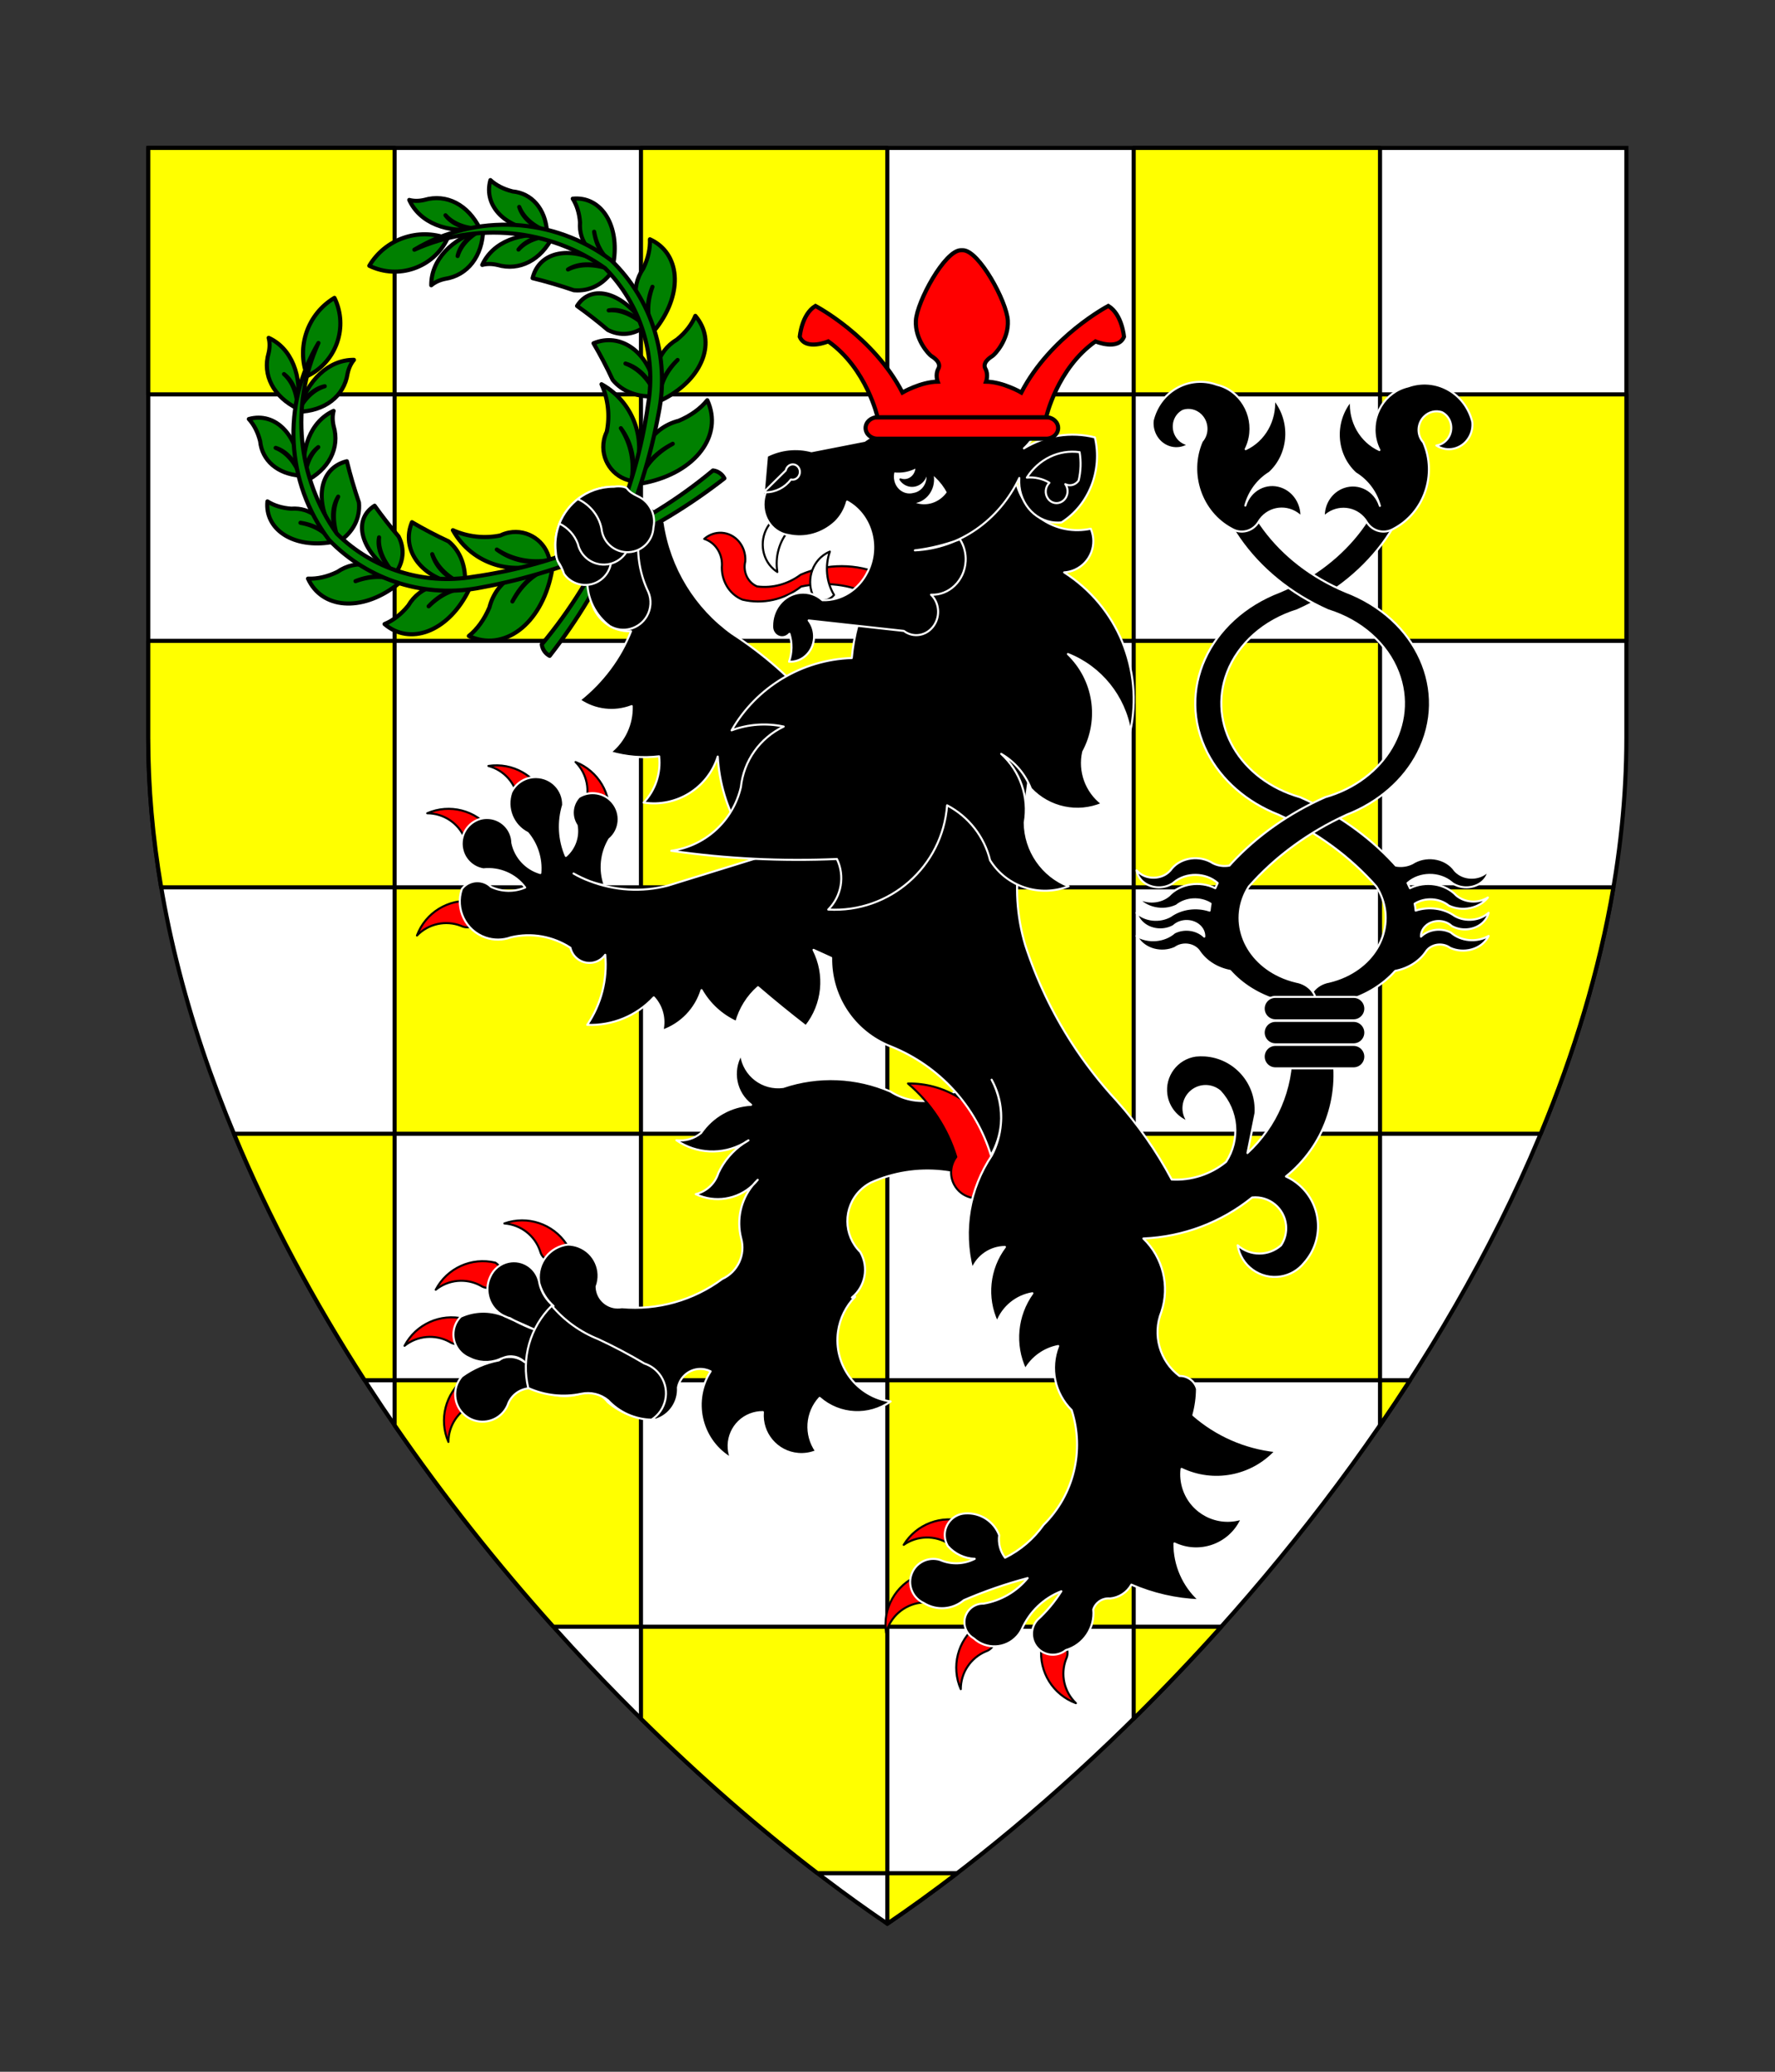 <?xml version="1.0" encoding="utf-8"?>
<!-- Generator: Adobe Illustrator 15.0.0, SVG Export Plug-In . SVG Version: 6.00 Build 0)  -->
<!DOCTYPE svg PUBLIC "-//W3C//DTD SVG 1.1//EN" "http://www.w3.org/Graphics/SVG/1.1/DTD/svg11.dtd">
<svg version="1.1" xmlns="http://www.w3.org/2000/svg" xmlns:xlink="http://www.w3.org/1999/xlink" x="0px" y="0px" width="432px"
	 height="504px" viewBox="0 0 432 504" enable-background="new 0 0 432 504" xml:space="preserve">
<rect x="0" y="0" width="432" height="504" fill="#333333" stroke="none"/>
<g id="Field">
	<path fill="#FFFFFF" stroke="#000000" stroke-miterlimit="10" d="M395.828,35.988v143.516
		c0,115.989-100.547,234.656-179.875,288.484C136.625,414.16,36.078,295.493,36.078,179.503V35.988H395.828z"/>
	<g id="Layer_3">
		<g>
			
				<rect x="36.078" y="35.988" fill="#FFFF00" stroke="#000000" stroke-linejoin="round" stroke-miterlimit="10" width="59.958" height="59.958"/>
			
				<rect x="155.995" y="35.988" fill="#FFFF00" stroke="#000000" stroke-linejoin="round" stroke-miterlimit="10" width="59.958" height="59.958"/>
			
				<rect x="275.911" y="35.988" fill="#FFFF00" stroke="#000000" stroke-linejoin="round" stroke-miterlimit="10" width="59.959" height="59.958"/>
			
				<rect x="96.037" y="95.946" fill="#FFFF00" stroke="#000000" stroke-linejoin="round" stroke-miterlimit="10" width="59.958" height="59.958"/>
			
				<rect x="215.954" y="95.946" fill="#FFFF00" stroke="#000000" stroke-linejoin="round" stroke-miterlimit="10" width="59.958" height="59.958"/>
			
				<rect x="335.869" y="95.946" fill="#FFFF00" stroke="#000000" stroke-linejoin="round" stroke-miterlimit="10" width="59.959" height="59.958"/>
			<path fill="#FFFF00" stroke="#000000" stroke-linejoin="round" stroke-miterlimit="10" d="M39.23,215.859
				c-2.055-12.097-3.152-24.241-3.152-36.355v-23.599h59.958v59.958H39.219L39.23,215.859z"/>
			
				<rect x="155.995" y="155.905" fill="#FFFF00" stroke="#000000" stroke-linejoin="round" stroke-miterlimit="10" width="59.958" height="59.958"/>
			
				<rect x="275.911" y="155.905" fill="#FFFF00" stroke="#000000" stroke-linejoin="round" stroke-miterlimit="10" width="59.959" height="59.958"/>
			
				<rect x="96.037" y="215.863" fill="#FFFF00" stroke="#000000" stroke-linejoin="round" stroke-miterlimit="10" width="59.958" height="59.958"/>
			
				<rect x="215.954" y="215.863" fill="#FFFF00" stroke="#000000" stroke-linejoin="round" stroke-miterlimit="10" width="59.958" height="59.958"/>
			<path fill="#FFFF00" stroke="#000000" stroke-linejoin="round" stroke-miterlimit="10" d="M374.938,275.822h-39.068v-59.958
				h56.787l0.02-0.002c-3.439,20.241-9.561,40.347-17.715,59.96H374.938z"/>
			<path fill="#FFFF00" stroke="#000000" stroke-linejoin="round" stroke-miterlimit="10" d="M88.752,335.785
				c-12.356-19.161-23.214-39.293-31.812-59.975l-0.002,0.012h39.098v59.959H88.75L88.752,335.785z"/>
			
				<rect x="155.995" y="275.822" fill="#FFFF00" stroke="#000000" stroke-linejoin="round" stroke-miterlimit="10" width="59.958" height="59.959"/>
			
				<rect x="275.911" y="275.822" fill="#FFFF00" stroke="#000000" stroke-linejoin="round" stroke-miterlimit="10" width="59.959" height="59.959"/>
			<path fill="#FFFF00" stroke="#000000" stroke-linejoin="round" stroke-miterlimit="10" d="M134.649,395.705
				c-13.624-15.208-26.695-31.646-38.613-48.983v-0.062v-10.879h59.958v59.958h-21.37"/>
			
				<rect x="215.954" y="335.781" fill="#FFFF00" stroke="#000000" stroke-linejoin="round" stroke-miterlimit="10" width="59.958" height="59.958"/>
			<path fill="#FFFF00" stroke="#000000" stroke-linejoin="round" stroke-miterlimit="10" d="M335.869,346.691v-10.91h7.287
				l0.011-0.018c-2.376,3.686-4.808,7.335-7.289,10.945L335.869,346.691z"/>
			<path fill="#FFFF00" stroke="#000000" stroke-linejoin="round" stroke-miterlimit="10" d="M198.925,455.677
				c-14.152-10.846-28.685-23.494-42.963-37.595l0.033,0.015v-22.358h59.958v59.959h-17.015"/>
			<path fill="#FFFF00" stroke="#000000" stroke-linejoin="round" stroke-miterlimit="10" d="M275.911,418.115v-22.376h21.297
				l0.03-0.014c-6.991,7.803-14.128,15.281-21.329,22.391L275.911,418.115z"/>
			<path fill="#FFFF00" stroke="#000000" stroke-linejoin="round" stroke-miterlimit="10" d="M215.954,467.972v-12.274h16.984h0.017
				c-5.743,4.401-11.425,8.506-17.001,12.29L215.954,467.972z"/>
		</g>
	</g>
</g>
<g id="Layer_4">
	<g>
		<g>
			
				<path fill="#FF0000" stroke="#000000" stroke-width="0.5" stroke-linecap="round" stroke-linejoin="round" stroke-miterlimit="3" d="
				M122.753,297.631c5.593-1.989,11.822,0.081,15.11,5.023c0.509,1.759-0.505,3.596-2.264,4.104s-3.597-0.506-4.105-2.264
				c-0.014-0.045-0.025-0.09-0.036-0.133C130.177,300.57,126.747,297.917,122.753,297.631z"/>
			
				<path fill="#FF0000" stroke="#000000" stroke-width="0.5" stroke-linecap="round" stroke-linejoin="round" stroke-miterlimit="3" d="
				M106.047,313.753c2.751-5.26,8.728-7.973,14.499-6.582c1.567,0.945,2.072,2.982,1.128,4.551c-0.945,1.567-2.983,2.073-4.549,1.13
				c-0.041-0.026-0.08-0.051-0.118-0.075C113.49,310.866,109.17,311.25,106.047,313.753z"/>
			
				<path fill="#FF0000" stroke="#000000" stroke-width="0.5" stroke-linecap="round" stroke-linejoin="round" stroke-miterlimit="3" d="
				M98.454,327.393c2.76-5.255,8.742-7.956,14.51-6.555c1.567,0.946,2.068,2.985,1.12,4.551c-0.948,1.567-2.985,2.068-4.552,1.121
				c-0.039-0.024-0.078-0.049-0.117-0.075C105.902,324.518,101.582,324.895,98.454,327.393z"/>
			
				<path fill="#FF0000" stroke="#000000" stroke-width="0.5" stroke-linecap="round" stroke-linejoin="round" stroke-miterlimit="3" d="
				M109.134,350.779c-2.374-5.439-0.743-11.797,3.958-15.423c1.718-0.63,3.623,0.253,4.252,1.971c0.63,1.72-0.252,3.624-1.972,4.254
				c-0.042,0.016-0.087,0.03-0.131,0.046C111.548,343.167,109.141,346.777,109.134,350.779z"/>
		</g>
		<g>
			<path stroke="#FFFFFF" stroke-width="0.5" stroke-linecap="round" stroke-linejoin="round" stroke-miterlimit="3" d="
				M180.997,278.134c0.379-0.254,0.767-0.495,1.165-0.72C181.784,277.673,181.395,277.912,180.997,278.134
				c-2.663,1.8-4.788,4.287-6.15,7.197c-0.805,2.571-2.898,4.533-5.517,5.167c4.629,2.209,10.142,1.349,13.878-2.167
				c0.375-0.464,0.779-0.903,1.208-1.316c-0.372,0.467-0.775,0.906-1.208,1.316c-2.933,3.603-3.984,8.382-2.831,12.881
				c1.133,3.992-0.824,8.214-4.604,9.928c-7.03,5.208-15.729,7.653-24.443,6.869c-2.816,0.522-5.522-1.336-6.044-4.151
				c-0.053-0.287-0.082-0.579-0.086-0.87c1.464-3.919-0.524-8.28-4.441-9.743c-0.808-0.303-1.661-0.465-2.522-0.479
				c-4.389,0.495-7.544,4.453-7.049,8.84c0.008,0.076,0.018,0.148,0.028,0.223c0.032,0.151,0.06,0.303,0.083,0.457
				c0.608,2.096,1.796,3.977,3.425,5.43c-1.724-1.37-2.931-3.284-3.425-5.43c-0.032-0.151-0.06-0.305-0.083-0.457
				c-0.708-3.395-4.033-5.571-7.427-4.864c-1.997,0.417-3.667,1.778-4.479,3.648c-1.614,3.455-0.258,7.569,3.095,9.387
				c0.353,0.14,0.7,0.297,1.039,0.465c0.087,0.031,0.175,0.061,0.263,0.088c-0.092-0.002-0.182-0.032-0.257-0.086
				c-0.36-0.127-0.709-0.283-1.045-0.467c-3.324-1.302-7.037-1.189-10.277,0.309c-2.389,2.421-2.362,6.322,0.059,8.71
				c0.548,0.543,1.194,0.976,1.901,1.279c2.28,1.208,4.973,1.363,7.378,0.426c0.321-0.161,0.657-0.29,1.002-0.39
				c1.797-0.755,3.872-0.341,5.241,1.047c-1.476-1.173-3.427-1.562-5.241-1.047c-0.37,0.157-0.72,0.358-1.039,0.602
				c-3.256,0.61-6.334,1.939-9.013,3.89c-2.413,2.772-2.121,6.979,0.653,9.393c2.773,2.414,6.978,2.121,9.392-0.651
				c0.597-0.686,1.047-1.488,1.323-2.354c1.394-3.011,4.953-4.338,7.979-2.974c2.938,1.514,6.357,1.8,9.507,0.794
				c2.427-0.841,5.121-0.01,6.65,2.055c3.271,2.793,7.442,4.306,11.742,4.257c3.36-1.08,5.556-4.306,5.33-7.827
				c0.591-3.021,3.52-4.991,6.542-4.399c0.495,0.097,0.973,0.26,1.424,0.485c-4.525,6.989-2.529,16.323,4.46,20.85
				c0.158,0.103,0.318,0.203,0.482,0.299c-1.652-4.24,0.445-9.015,4.685-10.668c0.983-0.382,2.031-0.573,3.086-0.562
				c-0.439,5.18,3.401,9.733,8.58,10.172c1.489,0.128,2.988-0.103,4.371-0.67c-2.782-3.989-2.423-9.374,0.864-12.958
				c4.854,4.274,12.016,4.634,17.272,0.864c-8.241-1.177-13.967-8.812-12.791-17.053c0.454-3.176,1.91-6.125,4.155-8.417
				c-0.261,0.063-0.522,0.124-0.783,0.188c3.296-2.697,4.16-7.383,2.042-11.078c-4.148-4.084-4.2-10.759-0.115-14.907
				c0.775-0.788,1.669-1.449,2.65-1.957c11.007-4.96,23.83-3.62,33.576,3.507c7.178-7.279,7.096-18.997-0.182-26.176
				c-2.225-2.193-4.969-3.789-7.973-4.638c-3.969,7.037-12.889,9.524-19.925,5.558c-0.242-0.136-0.479-0.278-0.712-0.428
				c-8.265-3.595-17.571-3.983-26.108-1.096c-4.977,0.659-9.546-2.841-10.205-7.818c-0.006-0.041-0.011-0.082-0.016-0.122
				c-2.398,4.118-1.351,9.38,2.443,12.269c-4.9,0.261-9.397,2.789-12.168,6.838c-1.672,1.406-3.851,2.053-6.019,1.791
				C169.495,280.739,175.843,281.027,180.997,278.134z M125.166,321.248l5.029,2.24
				C128.466,322.864,126.786,322.114,125.166,321.248l-1.473-0.657c0.144,0.001,0.285,0.027,0.421,0.074
				C124.461,320.864,124.812,321.058,125.166,321.248z"/>
			<path stroke="#FFFFFF" stroke-width="0.5" stroke-linecap="round" stroke-linejoin="round" stroke-miterlimit="3" d="
				M134.295,317.639c-5.298,5.205-7.472,12.812-5.726,20.031c4.043,1.829,8.564,2.319,12.904,1.398
				c2.302-0.488,4.7,0.097,6.519,1.589c2.744,2.932,6.556,4.631,10.571,4.712c3.548-2.265,4.589-6.977,2.324-10.524
				c-0.952-1.492-2.394-2.605-4.078-3.151c-3.642-2.164-7.392-4.145-11.234-5.93C141.206,324.022,137.332,321.232,134.295,317.639z"
				/>
		</g>
		<g>
			
				<path fill="#FF0000" stroke="#000000" stroke-width="0.5" stroke-linecap="round" stroke-linejoin="round" stroke-miterlimit="3" d="
				M240.75,290.75c-3.053,1.649-6.865,0.511-8.512-2.541c-1.166-2.16-0.969-4.8,0.506-6.761
				c-2.129-6.956-6.209-13.153-11.758-17.856c8.676-0.145,16.676,4.67,20.611,12.403c4.119-0.549,7.904,2.347,8.453,6.467
				c0.547,4.119-2.348,7.903-6.467,8.453C242.637,291.042,241.676,290.986,240.75,290.75z"/>
			
				<path fill="#FFFFFF" stroke="#000000" stroke-width="0.5" stroke-linecap="round" stroke-linejoin="round" stroke-miterlimit="3" d="
				M243.582,275.205c0.355-3.749-0.424-7.516-2.24-10.812C243.104,267.709,243.879,271.46,243.582,275.205z"/>
			
				<path fill="#FFFFFF" stroke="#000000" stroke-width="0.5" stroke-linecap="round" stroke-linejoin="round" stroke-miterlimit="3" d="
				M243.584,273.477c0.355-3.746-0.426-7.513-2.242-10.809C243.104,265.985,243.881,269.735,243.584,273.477z"/>
		</g>
		<g>
			<path stroke="#FFFFFF" stroke-width="0.5" stroke-linecap="round" stroke-linejoin="round" stroke-miterlimit="3" d="
				M135.231,134.542c0.111,2.229,1.376,4.239,3.339,5.301c2.896-0.006,5.248,2.339,5.254,5.235c0,0.208-0.012,0.414-0.036,0.62
				c0.834,4.704,5.02,8.065,9.793,7.864c-2.631,6.576-6.94,12.347-12.497,16.74c3.72,2.554,8.46,3.106,12.667,1.477
				c0.129,4.352-1.798,8.51-5.203,11.223c3.851,1.122,7.887,1.457,11.871,0.986c0.465,4.123-0.914,8.241-3.765,11.253
				c7.949,1.235,15.609-3.521,18.03-11.193c0.361,6.354,2.216,12.533,5.411,18.036c-0.524-3.899,1.364-7.728,4.779-9.682
				l-1.365,8.967c-1.498,2.579-0.621,5.883,1.958,7.38c1.541,0.896,3.426,0.972,5.035,0.205l6.405,2.229
				c8.594,5.484,20.006,2.963,25.489-5.63c5.484-8.594,2.963-20.006-5.631-25.49c-2.588-1.651-5.547-2.631-8.609-2.851
				c-3.835-0.142-7.385-2.063-9.602-5.197c-5.871-6.898-12.714-12.906-20.315-17.833c-8.948-6.388-14.906-16.146-16.5-27.024
				c-2.259-5.282-12.168-8.06-12.168-8.06c-7.833-0.011-14.396,5.636-14.407,13.469
				C135.165,133.157,135.159,133.958,135.231,134.542"/>
			<g>
				<g>
					<path id="path97" fill="#008000" stroke="#000000" stroke-linecap="round" stroke-linejoin="round" stroke-miterlimit="3" d="
						M108.913,58.017c-7.114-2.694-15.134,0.101-19.033,6.632c7.055,3.435,15.56,0.5,18.995-6.555
						C108.888,58.067,108.899,58.043,108.913,58.017z"/>
					<path id="path102" fill="#008000" stroke="#000000" stroke-linecap="round" stroke-linejoin="round" stroke-miterlimit="3" d="
						M151.102,104.165c2.475,3.787,3.394,8.384,2.566,12.832c-4.571-0.875-7.568-5.29-6.693-9.861
						c0.141-0.733,0.377-1.445,0.705-2.115c0.791-3.89,0.343-7.929-1.282-11.549c8.343,4.62,11.552,15.002,7.271,23.524
						C154.786,112.55,153.844,107.838,151.102,104.165z"/>
					<path id="path107" fill="#008000" stroke="#000000" stroke-linecap="round" stroke-linejoin="round" stroke-miterlimit="3" d="
						M152.228,88.442c3.23,1.215,5.919,4.061,7.508,7.943c-4.417,0.36-8.251-1.075-10.627-3.979
						c-1.429-3.08-2.982-6.048-4.657-8.895c6.55-2.707,13.248,2.036,14.961,10.593c0.15,0.746,0.258,1.509,0.324,2.281
						C158.319,92.314,155.561,89.397,152.228,88.442z"/>
					<path id="path112" fill="#008000" stroke="#000000" stroke-linecap="round" stroke-linejoin="round" stroke-miterlimit="3" d="
						M148.141,75.51c2.794-0.277,6.007,1.092,8.971,3.825c-2.841,2.146-6.156,2.482-9.183,0.93
						c-2.466-2.098-4.963-4.046-7.483-5.839c3.162-5.078,10.032-3.712,15.343,3.053c0.464,0.589,0.905,1.209,1.324,1.856
						C154.173,76.366,150.879,74.961,148.141,75.51z"/>
					<path id="path117" fill="#008000" stroke="#000000" stroke-linecap="round" stroke-linejoin="round" stroke-miterlimit="3" d="
						M138.238,65.555c2.893-1.465,6.81-1.389,10.936,0.215c-2.294,3.438-5.724,5.183-9.507,4.838
						c-3.37-1.151-6.722-2.133-10.045-2.943c1.616-6.633,9.445-8.101,17.487-3.276c0.701,0.42,1.391,0.882,2.064,1.381
						C144.994,63.909,140.978,63.83,138.238,65.555z"/>
					<path id="path122" fill="#008000" stroke="#000000" stroke-linecap="round" stroke-linejoin="round" stroke-miterlimit="3" d="
						M126.192,60.712c1.84-2.064,4.842-3.238,8.383-3.277c-2.873,5.848-8.151,8.583-13.526,7.014
						c-1.315-0.305-2.581-0.307-3.678-0.004c2.514-5.53,9.208-8.257,17.204-7.01C130.93,57.288,127.852,58.492,126.192,60.712z"/>
					<path id="path127" fill="#008000" stroke="#000000" stroke-linecap="round" stroke-linejoin="round" stroke-miterlimit="3" d="
						M111.377,62.286c0.795-2.649,3.02-4.983,6.213-6.514c-0.133,6.514-3.759,11.225-9.293,12.073
						c-1.322,0.279-2.469,0.813-3.337,1.551c-0.057-6.075,4.856-11.375,12.63-13.624C114.224,57.179,111.943,59.572,111.377,62.286z
						"/>
					<path id="path132" fill="#008000" stroke="#000000" stroke-linecap="round" stroke-linejoin="round" stroke-miterlimit="3" d="
						M108.423,52.372c1.841,2.063,4.844,3.237,8.385,3.277c-2.873-5.848-8.15-8.584-13.526-7.014
						c-1.316,0.306-2.58,0.307-3.679,0.004c2.514,5.53,9.209,8.257,17.205,7.01C113.162,55.795,110.083,54.591,108.423,52.372z"/>
					<path id="path137" fill="#008000" stroke="#000000" stroke-linecap="round" stroke-linejoin="round" stroke-miterlimit="3" d="
						M126.368,50.336c1.024,2.571,3.444,4.701,6.757,5.948c-0.418-5.474-3.689-9.267-8.385-9.72
						c-2.153-0.54-4.004-1.485-5.385-2.752c-1.796,6.438,3.884,12.009,12.686,12.445c0.359,0.018,0.721,0.027,1.084,0.027
						C129.648,55.175,127.167,52.99,126.368,50.336z"/>
					<path id="path142" fill="#008000" stroke="#000000" stroke-linecap="round" stroke-linejoin="round" stroke-miterlimit="3" d="
						M144.6,56.375c0.521,3.588,2.234,6.397,4.684,7.688c-5.317-1.362-8.484-5.243-8.117-9.946c-0.156-2.214-0.766-4.202-1.773-5.78
						c6.651-0.651,11.152,5.91,10.054,14.654c-0.045,0.357-0.1,0.714-0.164,1.072C146.908,62.646,145.224,59.881,144.6,56.375z"/>
					<path id="path147" fill="#008000" stroke="#000000" stroke-linecap="round" stroke-linejoin="round" stroke-miterlimit="3" d="
						M158.795,69.77c-1.615,4.068-1.514,8.042,0.275,10.875c-4.75-4.647-5.73-10.623-2.511-15.316
						c1.167-2.408,1.724-4.854,1.619-7.114c7.357,3.351,8.122,12.936,1.705,21.409c-0.261,0.345-0.533,0.686-0.813,1.021
						C157.435,77.724,157.336,73.813,158.795,69.77z"/>
					<path id="path152" fill="#008000" stroke="#000000" stroke-linecap="round" stroke-linejoin="round" stroke-miterlimit="3" d="
						M164.912,87.569c-3.184,3.005-4.771,6.648-4.346,9.974c-2.342-6.219-0.704-12.05,4.196-14.943
						c2.076-1.688,3.614-3.67,4.475-5.762c5.252,6.146,1.894,15.156-7.502,20.124c-0.382,0.202-0.773,0.396-1.168,0.582
						C160.318,94.204,161.881,90.616,164.912,87.569z"/>
					<path id="path157" fill="#008000" stroke="#000000" stroke-linecap="round" stroke-linejoin="round" stroke-miterlimit="3" d="
						M163.732,107.959c-4.587,2.34-7.574,5.902-8.176,9.751c-0.625-7.691,3.133-13.678,9.631-15.346
						c2.905-1.225,5.293-2.947,6.95-5.01c3.947,8.537-2.797,17.526-15.064,20.078c-0.501,0.104-1.007,0.196-1.517,0.277
						C156.362,113.902,159.305,110.395,163.732,107.959z"/>
					<path id="path162" fill="#008000" stroke="#000000" stroke-linecap="round" stroke-linejoin="round" stroke-miterlimit="3" d="
						M131.856,156.773c13.902-16.666,22.865-36.889,25.876-58.382c2.046-12.092-1.854-24.431-10.478-33.149
						c-13.567-9.651-31.243-11.362-46.409-4.492c15.005-8.963,33.943-7.949,47.905,2.567c9.962,9.611,14.318,23.649,11.548,37.211
						c-3.959,21.523-13.056,41.771-26.519,59.025C132.723,158.997,132.004,157.958,131.856,156.773z"/>
				</g>
				<g>
					
						<path id="path97_1_" fill="#008000" stroke="#000000" stroke-linecap="round" stroke-linejoin="round" stroke-miterlimit="3" d="
						M74.843,91.459c7.056-3.436,9.991-11.94,6.556-18.996c-6.532,3.899-9.325,11.921-6.631,19.033
						C74.793,91.484,74.819,91.471,74.843,91.459z"/>
					
						<path id="path102_1_" fill="#008000" stroke="#000000" stroke-linecap="round" stroke-linejoin="round" stroke-miterlimit="3" d="
						M133.746,136.252c-8.522,4.281-18.904,1.073-23.524-7.27c3.621,1.624,7.66,2.073,11.549,1.282
						c0.671-0.328,1.382-0.565,2.115-0.704C128.457,128.685,132.871,131.681,133.746,136.252c-4.448,0.827-9.043-0.092-12.831-2.566
						C124.589,136.427,129.301,137.369,133.746,136.252z"/>
					
						<path id="path107_1_" fill="#008000" stroke="#000000" stroke-linecap="round" stroke-linejoin="round" stroke-miterlimit="3" d="
						M113.137,142.32c-0.772-0.065-1.536-0.174-2.281-0.323c-8.558-1.714-13.299-8.413-10.593-14.961
						c2.847,1.674,5.815,3.228,8.894,4.656C112.061,134.068,113.497,137.903,113.137,142.32c-3.883-1.589-6.729-4.278-7.943-7.509
						C106.147,138.146,109.064,140.903,113.137,142.32z"/>
					
						<path id="path112_1_" fill="#008000" stroke="#000000" stroke-linecap="round" stroke-linejoin="round" stroke-miterlimit="3" d="
						M96.085,139.696c-0.646-0.417-1.266-0.86-1.855-1.323c-6.765-5.311-8.132-12.182-3.053-15.344
						c1.792,2.521,3.741,5.018,5.839,7.484C98.567,133.541,98.232,136.854,96.085,139.696c-2.732-2.965-4.103-6.178-3.825-8.971
						C91.711,133.463,93.117,136.758,96.085,139.696z"/>
					
						<path id="path117_1_" fill="#008000" stroke="#000000" stroke-linecap="round" stroke-linejoin="round" stroke-miterlimit="3" d="
						M82.522,131.758c-0.5-0.674-0.962-1.363-1.382-2.065c-4.824-8.042-3.356-15.871,3.277-17.486
						c0.809,3.322,1.792,6.675,2.942,10.045C87.705,126.033,85.959,129.463,82.522,131.758c-1.605-4.125-1.682-8.042-0.215-10.936
						C80.581,123.563,80.659,127.579,82.522,131.758z"/>
					
						<path id="path122_1_" fill="#008000" stroke="#000000" stroke-linecap="round" stroke-linejoin="round" stroke-miterlimit="3" d="
						M74.186,117.16c-1.248-7.996,1.48-14.69,7.01-17.205c-0.303,1.099-0.302,2.363,0.003,3.68
						C82.769,109.009,80.032,114.287,74.186,117.16c0.039-3.542,1.212-6.543,3.277-8.384
						C75.242,110.436,74.039,113.514,74.186,117.16z"/>
					
						<path id="path127_1_" fill="#008000" stroke="#000000" stroke-linecap="round" stroke-linejoin="round" stroke-miterlimit="3" d="
						M72.522,100.174c2.25-7.773,7.55-12.688,13.625-12.63c-0.739,0.868-1.272,2.015-1.551,3.337
						C83.746,96.415,79.036,100.042,72.522,100.174c1.532-3.192,3.865-5.417,6.514-6.213
						C76.322,94.527,73.931,96.808,72.522,100.174z"/>
					
						<path id="path132_1_" fill="#008000" stroke="#000000" stroke-linecap="round" stroke-linejoin="round" stroke-miterlimit="3" d="
						M72.399,99.391c1.247-7.996-1.481-14.69-7.011-17.205c0.302,1.099,0.302,2.364-0.004,3.679
						C63.815,91.241,66.552,96.518,72.399,99.391c-0.039-3.541-1.213-6.543-3.278-8.383C71.342,92.667,72.546,95.745,72.399,99.391z
						"/>
					
						<path id="path137_1_" fill="#008000" stroke="#000000" stroke-linecap="round" stroke-linejoin="round" stroke-miterlimit="3" d="
						M73.034,115.709c0-0.363-0.008-0.725-0.026-1.083c-0.436-8.802-6.008-14.481-12.445-12.686c1.267,1.38,2.212,3.23,2.751,5.383
						C63.768,112.02,67.561,115.292,73.034,115.709c-1.247-3.314-3.376-5.734-5.947-6.757
						C69.741,109.752,71.925,112.233,73.034,115.709z"/>
					
						<path id="path142_1_" fill="#008000" stroke="#000000" stroke-linecap="round" stroke-linejoin="round" stroke-miterlimit="3" d="
						M80.813,131.868c-0.357,0.063-0.714,0.118-1.07,0.162c-8.744,1.1-15.305-3.402-14.655-10.053
						c1.58,1.008,3.566,1.618,5.78,1.774C75.571,123.383,79.451,126.55,80.813,131.868c-1.29-2.451-4.098-4.162-7.687-4.684
						C76.632,127.808,79.396,129.493,80.813,131.868z"/>
					
						<path id="path147_1_" fill="#008000" stroke="#000000" stroke-linecap="round" stroke-linejoin="round" stroke-miterlimit="3" d="
						M97.396,141.655c-0.335,0.281-0.675,0.553-1.021,0.814c-8.473,6.416-18.057,5.652-21.409-1.706
						c2.261,0.105,4.706-0.452,7.114-1.619C86.772,135.924,92.749,136.904,97.396,141.655c-2.834-1.79-6.807-1.89-10.875-0.276
						C90.563,139.92,94.475,140.02,97.396,141.655z"/>
					
						<path id="path152_1_" fill="#008000" stroke="#000000" stroke-linecap="round" stroke-linejoin="round" stroke-miterlimit="3" d="
						M114.293,143.15c-0.185,0.396-0.379,0.786-0.581,1.168c-4.968,9.396-13.977,12.755-20.124,7.502
						c2.092-0.859,4.073-2.398,5.763-4.474C102.244,142.446,108.074,140.809,114.293,143.15c-3.325-0.424-6.968,1.163-9.973,4.346
						C107.368,144.466,110.955,142.902,114.293,143.15z"/>
					
						<path id="path157_1_" fill="#008000" stroke="#000000" stroke-linecap="round" stroke-linejoin="round" stroke-miterlimit="3" d="
						M134.459,138.14c-0.08,0.511-0.173,1.016-0.276,1.517c-2.553,12.268-11.542,19.012-20.079,15.065
						c2.063-1.657,3.786-4.046,5.011-6.95C120.782,141.274,126.769,137.516,134.459,138.14c-3.848,0.603-7.41,3.589-9.75,8.176
						C127.146,141.889,130.653,138.947,134.459,138.14z"/>
					
						<path id="path162_1_" fill="#008000" stroke="#000000" stroke-linecap="round" stroke-linejoin="round" stroke-miterlimit="3" d="
						M176.304,116.365c-17.254,13.462-37.502,22.56-59.025,26.519c-13.563,2.77-27.6-1.586-37.211-11.549
						c-10.515-13.961-11.529-32.899-2.566-47.903c-6.871,15.166-5.16,32.84,4.492,46.408c8.719,8.625,21.057,12.524,33.149,10.478
						c21.494-3.012,41.716-11.975,58.383-25.875C174.71,114.588,175.748,115.307,176.304,116.365z"/>
				</g>
			</g>
			<path stroke="#FFFFFF" stroke-width="0.5" stroke-linecap="round" stroke-linejoin="round" stroke-miterlimit="3" d="
				M149.369,118.405c-7.833-0.011-14.192,6.33-14.203,14.164c-0.001,0.588,0.035,1.176,0.107,1.76
				c0.255,3.934,3.651,6.917,7.585,6.662c0.076-0.005,0.152-0.011,0.229-0.019c0.202-1.829,1.004-3.54,2.282-4.863
				c-1.39,1.338-2.25,3.133-2.424,5.054c-0.087,4.39,1.957,8.549,5.485,11.162c3.166,1.812,7.202,0.714,9.015-2.452
				c1.027-1.795,1.154-3.967,0.344-5.87c-1.997-4.149-2.813-8.769-2.357-13.351C156.334,125.68,153.871,120.703,149.369,118.405z"/>
			<path stroke="#FFFFFF" stroke-width="0.5" stroke-linecap="round" stroke-linejoin="round" stroke-miterlimit="3" d="
				M135.772,136.532c0.646,0.952,1.16,2,1.52,3.117c0.021,0.029,0.041,0.057,0.063,0.084c2.081,2.813,6.049,3.403,8.861,1.322
				c2.812-2.083,3.403-6.05,1.321-8.862c-2.742-3.376-6.86-5.314-11.183-5.294c-0.742,1.717-1.186,3.681-1.189,5.67
				c-0.001,0.588,0.035,1.176,0.107,1.76C135.327,135.161,135.462,135.807,135.772,136.532z"/>
			<path stroke="#FFFFFF" stroke-width="0.5" stroke-linecap="round" stroke-linejoin="round" stroke-miterlimit="3" d="
				M140.934,121.17c-2.125,1.569-3.797,3.717-4.782,6.212l0.005,0.001c2.076,0.996,3.686,2.764,4.484,4.929
				c0.532,2.336,2.309,4.187,4.622,4.814c3.453,0.936,7.011-1.104,7.947-4.558c0.277-3.609-1.408-7.088-4.412-9.107
				C146.867,121.705,143.445,120.459,140.934,121.17L140.934,121.17z"/>
			<path stroke="#FFFFFF" stroke-width="0.5" stroke-linecap="round" stroke-linejoin="round" stroke-miterlimit="3" d="
				M149.369,118.405c-3.297-0.004-6.333,1.116-8.744,3l0,0c3.111,1.415,5.466,4.414,5.859,7.809
				c0.559,2.857,2.992,4.966,5.899,5.115c3.497,0.177,6.477-2.512,6.653-6.009c0.688-3.138-0.928-6.327-3.865-7.626
				c-1.052-0.529-1.868-0.938-2.577-1.877C152,118.222,150.103,118.265,149.369,118.405z"/>
		</g>
		<g>
			
				<path fill="#FF0000" stroke="#000000" stroke-width="0.5" stroke-linecap="round" stroke-linejoin="round" stroke-miterlimit="3" d="
				M219.943,375.815c3.094-5.065,9.238-7.376,14.902-5.606c1.504,1.047,1.871,3.113,0.824,4.616
				c-1.047,1.502-3.113,1.871-4.615,0.823c-0.037-0.026-0.074-0.054-0.111-0.082C227.561,373.427,223.225,373.526,219.943,375.815z"
				/>
			
				<path fill="#FF0000" stroke="#000000" stroke-width="0.5" stroke-linecap="round" stroke-linejoin="round" stroke-miterlimit="3" d="
				M215.666,397.2c-0.906-5.866,2.295-11.596,7.764-13.899c1.823-0.172,3.439,1.168,3.609,2.991c0.168,1.823-1.17,3.438-2.994,3.608
				c-0.045,0.004-0.092,0.008-0.139,0.009C219.943,390.458,216.695,393.333,215.666,397.2z"/>
			
				<path fill="#FF0000" stroke="#000000" stroke-width="0.5" stroke-linecap="round" stroke-linejoin="round" stroke-miterlimit="3" d="
				M233.834,410.924c-2.393-5.431-0.785-11.796,3.902-15.437c1.719-0.635,3.625,0.241,4.262,1.957
				c0.635,1.717-0.24,3.625-1.959,4.26c-0.043,0.018-0.086,0.031-0.129,0.046C236.221,403.307,233.828,406.922,233.834,410.924z"/>
			
				<path fill="#FF0000" stroke="#000000" stroke-width="0.5" stroke-linecap="round" stroke-linejoin="round" stroke-miterlimit="3" d="
				M261.85,414.33c-5.568-2.051-9.029-7.629-8.393-13.529c0.734-1.677,2.689-2.44,4.367-1.705c1.676,0.734,2.438,2.69,1.703,4.367
				c-0.02,0.042-0.037,0.083-0.059,0.125C258.027,407.321,258.965,411.556,261.85,414.33z"/>
		</g>
		<g>
			
				<path fill="#FF0000" stroke="#000000" stroke-width="0.5" stroke-linecap="round" stroke-linejoin="round" stroke-miterlimit="3" d="
				M140.08,185.381c5.525,2.167,8.867,7.815,8.108,13.702c-0.771,1.661-2.742,2.383-4.403,1.614
				c-1.66-0.771-2.383-2.741-1.612-4.402c0.02-0.042,0.04-0.083,0.061-0.125C143.754,192.468,142.905,188.215,140.08,185.381z"/>
			
				<path fill="#FF0000" stroke="#000000" stroke-width="0.5" stroke-linecap="round" stroke-linejoin="round" stroke-miterlimit="3" d="
				M118.868,186.335c5.869-0.886,11.588,2.335,13.874,7.813c0.164,1.823-1.183,3.434-3.005,3.597
				c-1.824,0.164-3.434-1.182-3.598-3.005c-0.004-0.046-0.008-0.092-0.009-0.139C125.595,190.635,122.732,187.376,118.868,186.335z"
				/>
			
				<path fill="#FF0000" stroke="#000000" stroke-width="0.5" stroke-linecap="round" stroke-linejoin="round" stroke-miterlimit="3" d="
				M103.979,197.844c5.441-2.375,11.798-0.744,15.423,3.956c0.629,1.719-0.253,3.623-1.972,4.253
				c-1.719,0.629-3.623-0.253-4.253-1.973c-0.016-0.042-0.031-0.087-0.045-0.13C111.589,200.256,107.981,197.85,103.979,197.844z"/>
			
				<path fill="#FF0000" stroke="#000000" stroke-width="0.5" stroke-linecap="round" stroke-linejoin="round" stroke-miterlimit="3" d="
				M101.48,227.585c2.07-5.561,7.661-9.002,13.56-8.346c1.674,0.741,2.431,2.699,1.689,4.374c-0.741,1.673-2.7,2.43-4.373,1.689
				c-0.042-0.019-0.084-0.038-0.125-0.059C108.502,223.787,104.265,224.711,101.48,227.585z"/>
		</g>
		<g>
			
				<path fill="#FFFF00" stroke="#000000" stroke-width="0.5" stroke-linecap="round" stroke-linejoin="round" stroke-miterlimit="3" d="
				M243.584,273.477c0.355-3.746-0.426-7.513-2.242-10.809C243.104,265.985,243.881,269.735,243.584,273.477z"/>
			
				<path fill="#FFFF00" stroke="#000000" stroke-width="0.5" stroke-linecap="round" stroke-linejoin="round" stroke-miterlimit="3" d="
				M143.517,214.35c-1.349-0.523-2.659-1.141-3.921-1.847C140.846,213.232,142.158,213.852,143.517,214.35z"/>
			<path stroke="#FFFFFF" stroke-width="0.5" stroke-linecap="round" stroke-linejoin="round" stroke-miterlimit="3" d="
				M303.605,280.494l1.967-9.688c0.477-7.287-5.047-13.578-12.334-14.054c-0.744-0.049-1.49-0.034-2.234,0.043
				c-4.598,0.663-7.789,4.928-7.127,9.527c0.438,3.036,2.492,5.594,5.363,6.675c-1.879-2.315-1.525-5.713,0.789-7.593
				c2.02-1.638,4.92-1.604,6.9,0.084c4.357,4.705,4.969,11.767,1.479,17.146c-3.719,3.041-8.438,4.578-13.234,4.31
				c-3.705-6.937-8.232-13.402-13.482-19.257c-4-4.32-7.619-8.979-10.816-13.923c-4.799-7.425-8.613-15.445-11.348-23.853
				c-2.084-7.007-2.543-14.396-1.34-21.606c0.004-0.02,0.006-0.04,0.008-0.06c1.619-17.483,4.316-34.851,8.076-52.001
				c6.006-7.043,5.164-17.621-1.879-23.626c-5.654-4.821-13.811-5.342-20.031-1.281c5.139,9.153,1.885,20.74-7.268,25.881
				c-0.893,0.501-1.824,0.93-2.785,1.28c-7.604,2.854-14.271,7.754-19.264,14.16L204.244,172
				c-8.966,9.366-10.426,23.625-3.545,34.614c-4.114-1.219-8.53-0.908-12.432,0.877l-25.733,7.96
				c-6.296,1.634-12.947,1.248-19.013-1.103c-1.362-0.499-2.675-1.116-3.928-1.847c1.265,0.707,2.578,1.324,3.928,1.847
				c1.197,0.438,2.425,0.781,3.676,1.028c-1.325-3.712-0.921-7.822,1.102-11.205c2.688-2.255,3.037-6.262,0.782-8.949
				c-2.018-2.405-5.49-2.974-8.171-1.34c-1.775,1.892-2.009,4.759-0.564,6.914c0.492,2.765-0.504,5.585-2.623,7.428
				c-1.68-3.924-1.915-8.314-0.665-12.394c0.074-3.673-2.844-6.71-6.517-6.783c-2.573-0.052-4.945,1.385-6.09,3.689
				c-1.353,3.825,0.338,8.06,3.952,9.902c2.284,2.711,3.398,6.218,3.101,9.751c-3.452-1.002-6.071-3.824-6.813-7.34
				c-0.067-3.41-2.885-6.119-6.294-6.052c-0.567,0.011-1.129,0.1-1.672,0.265c-3.313,1.073-5.129,4.627-4.056,7.94
				c0.725,2.243,2.644,3.894,4.97,4.278c3.938-0.431,7.809,1.254,10.177,4.428c-2.666,1.127-5.682,1.073-8.304-0.15
				c-1.844-1.841-4.83-1.839-6.67,0.004c-0.156,0.155-0.3,0.321-0.432,0.497c-1.674,4.847,0.898,10.133,5.745,11.808
				c2.015,0.696,4.208,0.679,6.211-0.052c4.966-1.172,10.195-0.25,14.46,2.549c0.583,2.55,3.125,4.146,5.676,3.563
				c1.125-0.258,2.118-0.917,2.791-1.854c0.577,6.02-0.974,12.052-4.383,17.047c6.122,0.243,12.042-2.204,16.207-6.695
				c2.004,2.185,2.794,5.22,2.111,8.104c4.554-1.595,8.084-5.255,9.513-9.864c1.938,3.404,4.895,6.113,8.455,7.746
				c0.909-3.268,2.744-6.205,5.285-8.455c3.804,3.268,7.693,6.436,11.661,9.5c4.215-5.29,4.941-12.561,1.854-18.582l4.291,1.95
				c-0.126,8.782,4.812,16.853,12.687,20.74c0.662,0.329,1.34,0.623,2.029,0.883c11.623,4.71,20.504,14.411,24.168,26.405
				c1.338-2.325,2.162-4.908,2.418-7.578c0.295-3.743-0.482-7.494-2.242-10.81c1.814,3.296,2.598,7.062,2.242,10.81
				c-0.213,2.661-0.963,5.251-2.205,7.615c-5.455,8.12-7.188,18.178-4.768,27.655c1.328-3.238,4.467-5.365,7.967-5.393
				c-3.977,5.275-4.711,12.317-1.91,18.299c1.408-3.704,4.678-6.384,8.588-7.038c-3.895,5.409-4.561,12.503-1.742,18.543
				c1.721-2.974,4.646-5.056,8.021-5.705c-2.125,5.387-0.834,11.522,3.281,15.595c3.168,9.854,0.516,20.651-6.855,27.918
				c-2.408,3.396-5.623,6.139-9.357,7.979c-1.176-1.567-1.689-3.533-1.428-5.475c-1.293-3.392-4.652-5.539-8.273-5.292
				c-2.895,0.154-5.119,2.624-4.967,5.521c0.045,0.844,0.293,1.663,0.721,2.39c1.66,1.909,4.039,3.043,6.57,3.131
				c-2.643,1.355-5.758,1.45-8.48,0.257c-2.967-0.896-6.1,0.783-6.996,3.75c-0.814,2.698,0.496,5.58,3.064,6.74
				c3.057,1.918,7.004,1.641,9.764-0.689c5.033-2.173,10.225-3.969,15.523-5.373c-2.711,3.3-6.525,5.507-10.738,6.213
				c-2.502-0.066-4.582,1.907-4.648,4.408c-0.045,1.668,0.832,3.224,2.279,4.052c3.039,2.767,7.744,2.545,10.51-0.493
				c0.469-0.516,0.863-1.092,1.17-1.718c1.846-4.248,5.314-7.584,9.633-9.262c-1.619,2.576-3.58,4.92-5.832,6.971
				c-1.877,2.074-1.719,5.279,0.355,7.157c1.842,1.668,4.625,1.754,6.566,0.201c4.32-1.258,7.127-5.419,6.676-9.895
				c0.568-1.74,2.27-2.851,4.088-2.675c2.176-0.202,4.115-1.459,5.188-3.363c5.227,2.282,10.832,3.567,16.533,3.789
				c-3.885-3.538-6.084-8.561-6.049-13.815c6.049,2.917,13.32,0.377,16.236-5.674c0.059-0.121,0.115-0.245,0.17-0.371
				c-5.947,1.905-12.313-1.373-14.217-7.321c-0.492-1.536-0.65-3.161-0.463-4.764c7.752,3.721,17.023,1.971,22.885-4.321
				c-7.412-0.808-14.395-3.872-20.01-8.773c0.57-2.069,0.867-4.204,0.883-6.352c-0.529-1.906-2.285-3.211-4.266-3.161
				c-4.814-3.616-6.613-10.01-4.389-15.606c2.086-6.298,0.377-13.232-4.396-17.836c9.664-0.404,18.945-3.9,26.471-9.977
				c4.135-0.426,7.83,2.58,8.254,6.713c0.178,1.73-0.25,3.467-1.209,4.917c-3.012,2.677-7.551,2.677-10.564,0
				c0.803,4.987,5.494,8.381,10.484,7.578c2.258-0.361,4.297-1.558,5.719-3.351c4.883-5.506,4.381-13.928-1.123-18.812
				c-0.998-0.883-2.119-1.613-3.33-2.163c9.18-7.383,13.502-19.255,11.217-30.813c-2.98-2.01-6.885-2.01-9.865,0
				C314.525,264.906,310.619,274.054,303.605,280.494z"/>
		</g>
		<g>
			<path stroke="#FFFFFF" stroke-width="0.5" stroke-linecap="round" stroke-linejoin="round" stroke-miterlimit="3" d="
				M247.068,116.159c1.4,8.36,9.311,14.002,17.67,12.604c0.244-0.042,0.488-0.089,0.73-0.141c1.676,3.857-0.096,8.341-3.953,10.015
				c-0.799,0.347-1.652,0.555-2.521,0.613c12.938,8.251,19.359,23.698,16.082,38.69c-1.389-8.51-7.15-15.663-15.17-18.832
				c6.457,6.191,7.982,15.931,3.727,23.798c-1.066,4.744,0.727,9.674,4.592,12.625c-5.973,2.515-12.881,1.051-17.322-3.67
				c-1.375-3.565-3.926-6.554-7.232-8.467c4.643,4.227,6.801,10.535,5.723,16.721c0.063,6.86,4.293,12.993,10.684,15.487
				c-7.059,2.77-15.088,0.117-19.107-6.313c-1.404-5.755-5.215-10.629-10.465-13.377c-1.104,14.932-13.979,26.218-28.926,25.358
				c3.245-3.236,4.09-8.168,2.109-12.3c-13.47,0.59-26.965-0.079-40.312-1.998c8.31-1.154,15.046-7.314,16.941-15.487
				c0.667-6.389,4.613-11.97,10.415-14.729c-4.226-0.91-8.624-0.593-12.676,0.914c6.046-10.53,17.109-17.185,29.247-17.591
				C209.321,138.227,225.523,120.332,247.068,116.159z"/>
			<path stroke="#000000" stroke-width="0.5" stroke-linecap="round" stroke-linejoin="round" stroke-miterlimit="3" d="
				M186.301,119.359c0.479-4.786,4.486-8.297,8.953-7.843c4.385,0.445,7.598,4.553,7.244,9.26c-0.478,4.786-4.485,8.298-8.952,7.844
				C189.16,128.175,185.947,124.067,186.301,119.359z"/>
			<g>
				
					<path fill="#FF0000" stroke="#000000" stroke-width="0.5" stroke-linecap="round" stroke-linejoin="round" stroke-miterlimit="3" d="
					M214.836,139.859c-6.36-2.821-13.533-2.839-19.968-0.049c-3.099,2.317-6.876,3.335-10.604,2.856
					c-2.275-0.953-3.509-3.579-2.879-6.125c0.224-3.631-2.346-6.735-5.737-6.93c-1.538-0.089-3.059,0.443-4.259,1.492
					c2.585,0.816,4.343,3.356,4.325,6.25c-0.312,3.733,1.72,7.208,4.982,8.521c4.942,1.19,10.151,0.03,14.285-3.183
					c5.785-1.253,11.769-0.547,17.117,2.019c0.945,1.322,2.722,1.561,3.969,0.534c1.246-1.027,1.49-2.932,0.546-4.253
					C216.178,140.384,215.543,139.98,214.836,139.859z"/>
				
					<path fill="#FFFFFF" stroke="#000000" stroke-width="0.5" stroke-linecap="round" stroke-linejoin="round" stroke-miterlimit="3" d="
					M187.288,127.491c-2.56,3.381-2.097,8.31,1.033,11.008c0.275,0.237,0.566,0.453,0.871,0.645
					c-0.602-3.667,0.448-7.444,2.834-10.194C191.064,127.202,188.994,126.565,187.288,127.491z"/>
				
					<path fill="#FFFFFF" stroke="#000000" stroke-width="0.5" stroke-linecap="round" stroke-linejoin="round" stroke-miterlimit="3" d="
					M198.069,145.336c-1.933-3.774-0.622-8.547,2.929-10.661c0.311-0.186,0.636-0.348,0.969-0.483
					c-1.229,3.506-0.851,7.409,1.022,10.531C201.738,146.276,199.588,146.543,198.069,145.336z"/>
				<path stroke="#FFFFFF" stroke-width="0.5" stroke-linecap="round" stroke-linejoin="round" stroke-miterlimit="3" d="
					M246.689,93.198c-1.02,5.891-6.301,9.839-11.795,8.818c-0.713-0.132-1.408-0.347-2.078-0.639
					c-7.856-0.869-15.784,1.205-22.435,5.87l-12.888,2.525c-3.607-0.958-7.427-0.554-10.819,1.141l-0.77,8.802l5.333-5.273
					c0.211-1.006,1.144-1.647,2.081-1.433c0.938,0.214,1.526,1.204,1.314,2.21c-0.211,1.006-1.142,1.648-2.08,1.433
					c-0.017-0.004-0.033-0.007-0.048-0.012c-1.501,1.976-3.753,3.124-6.12,3.117c-1.522,3.892,0.177,8.328,3.795,9.91
					c0.524,0.229,1.072,0.39,1.633,0.479c4.059,0.944,8.318-0.232,11.48-3.17c1.372-1.34,2.367-3.062,2.874-4.966
					c5.803,3.181,8.041,10.827,4.999,17.075c-2.13,4.375-6.412,7.073-10.996,6.93c-3.118-2.806-7.801-2.35-10.462,1.021
					c-1.154,1.461-1.785,3.312-1.776,5.214c-0.098,1.441,0.915,2.681,2.26,2.769c0.732,0.048,1.448-0.259,1.953-0.835
					c0.695,2.196,0.658,4.591-0.104,6.78c3.134,0.196,5.854-2.365,6.075-5.722c0.103-1.566-0.363-3.107-1.3-4.302l23.164,2.548
					c2.354,1.791,5.642,1.181,7.344-1.36c1.568-2.343,1.256-5.552-0.727-7.454c4.406,0.209,8.178-3.447,8.424-8.165
					c0.102-1.896-0.393-3.766-1.398-5.315c-3.549,1.342-7.225,2.246-10.955,2.694c10.783-0.511,20.518-7.256,25.412-17.605
					c-0.412,5.612,3.502,10.462,8.742,10.834c0.506,0.037,1.014,0.029,1.52-0.022c6.695-4.242,10.012-12.676,8.141-20.688
					c-5.844-1.464-12.016-0.511-17.283,2.668c3.033-2.779,4.809-6.813,4.867-11.06c-2.385,2.691-4.887,5.258-7.496,7.693
					L246.689,93.198z"/>
			</g>
		</g>
		<g>
			
				<path fill="none" stroke="#000000" stroke-width="0.5" stroke-linecap="round" stroke-linejoin="round" stroke-miterlimit="3" d="
				M223.059,114.088l-3.617,0.988"/>
			<path stroke="#000000" stroke-width="0.5" stroke-linecap="round" stroke-linejoin="round" stroke-miterlimit="3" d="
				M225.432,113.39c2.309,0.854,4.225,2.675,5.287,5.027c1.172-0.112,2.047-1.218,1.957-2.469c-0.033-0.43-0.178-0.839-0.418-1.181
				l-1.742-2.365c1.908-0.135,3.578,1.313,3.846,3.334c0.205,1.973-0.859,3.862-2.59,4.602c-0.326,1.916-1.891,3.321-3.705,3.329
				c-3.66,0.566-7.357-0.513-10.213-2.98c2.1,1.983,5.324,1.75,7.202-0.521C226.635,118.254,226.791,115.448,225.432,113.39z"/>
			
				<path fill="#FFFFFF" stroke="#000000" stroke-width="0.5" stroke-linecap="round" stroke-linejoin="round" stroke-miterlimit="3" d="
				M216.47,114.229c2.513-0.038,5.021-0.297,7.499-0.778c2.861,1.228,5.238,3.459,6.75,6.332c-1.904,2.767-5.285,3.859-8.268,2.671
				C218.771,121.769,216.195,118.226,216.47,114.229z"/>
			<path stroke="#000000" stroke-width="0.5" stroke-linecap="round" stroke-linejoin="round" stroke-miterlimit="3" d="
				M221.67,106.599c-2.922-0.472-5.607,1.652-6,4.744c-0.135,1.059,0.019,2.143,0.439,3.124c-0.891,3.174,0.783,6.49,3.738,7.405
				c0.195,0.061,0.393,0.109,0.593,0.146c2.731,0.841,5.61-0.856,6.429-3.789c0.449-1.611,0.193-3.342-0.693-4.711
				c-1.783-1.001-3.924-0.994-5.723,0.021c-1.135,0.195-2.291,0.138-3.398-0.165c-0.787-1.999,0.096-4.32,1.973-5.186
				c0.799-0.369,1.691-0.425,2.518-0.161c0.382-0.118,0.605-0.542,0.5-0.949C221.992,106.867,221.854,106.692,221.67,106.599z"/>
			
				<path fill="#FFFFFF" stroke="#000000" stroke-width="0.5" stroke-linecap="round" stroke-linejoin="round" stroke-miterlimit="3" d="
				M223.063,113.575c0.03,1.725-1.253,3.167-2.866,3.22c-0.359,0.011-0.716-0.048-1.053-0.174c1.11,1.688,3.301,2.078,4.893,0.869
				c0.892-0.677,1.445-1.755,1.498-2.919c0.715,2.186-0.369,4.6-2.42,5.392c-0.242,0.093-0.492,0.161-0.748,0.203
				c-2.205,0.593-4.424-0.833-4.95-3.188c-0.173-0.765-0.147-1.568,0.071-2.325C219.398,114.908,221.344,114.532,223.063,113.575z"
				/>
		</g>
		<path stroke="#FFFFFF" stroke-width="0.5" stroke-linecap="round" stroke-linejoin="round" stroke-miterlimit="3" d="
			M249.916,116.18c2.891-4.506,7.814-6.875,12.842-6.181c0.383,2.285,0.301,4.635-0.236,6.895c-0.752,1.091-2.115,1.466-3.248,0.891
			c0.898,1.231,0.684,3.02-0.479,3.995c-1.162,0.976-2.83,0.768-3.727-0.464c-0.855-1.172-0.709-2.863,0.338-3.871
			C253.742,116.446,251.83,116.005,249.916,116.18z"/>
		<g>
			<path stroke="#FFFFFF" stroke-width="0.5" stroke-linecap="round" stroke-linejoin="round" stroke-miterlimit="3" d="
				M344.301,219.84c2.547-1.585,6.043-1.381,8.318,0.482c3.287,1.536,7.393,0.68,9.5-1.979c-2.354,1.471-5.598,1.268-7.678-0.481
				c-2.732-2.913-7.527-3.672-11.285-1.786c-0.18-0.425-0.373-0.844-0.584-1.259c2.914-2.584,7.707-2.647,10.711-0.141
				c0.072,0.061,0.143,0.123,0.213,0.185c2.375,1.605,5.813,1.25,7.68-0.794c0.613-0.672,1.002-1.476,1.125-2.325
				c-1.688,1.956-4.898,2.364-7.172,0.911c-0.402-0.257-0.758-0.564-1.057-0.911c-2.014-2.888-6.363-3.827-9.721-2.095
				c-0.219,0.112-0.43,0.234-0.633,0.366c-1.209,0.61-2.637,0.809-4.006,0.558c-0.188-0.213-0.375-0.425-0.57-0.633
				c-6.18-6.644-13.914-12.094-22.703-15.994c-14.658-4.163-22.621-17.765-17.785-30.381c2.691-7.025,8.99-12.593,17.076-15.099
				c18.26-8.123,29.586-24.454,29.23-42.141l-5.988,0.608c-0.373,15.786-10.977,30.065-27.467,36.986
				c-17.457,6.635-25.359,24.194-17.65,39.218c3.426,6.674,9.582,12.032,17.299,15.054c9.334,4.259,17.471,10.225,23.842,17.479
				c4.904,7.807,1.525,17.559-7.545,21.779c-1.258,0.585-2.588,1.043-3.967,1.368c-3.34,0.597-5.484,3.41-4.791,6.285
				c0.113,0.476,0.305,0.937,0.564,1.368c2.344,0.193,4.701,0.193,7.047,0c-0.418-1.266,0.332-2.602,1.746-3.106
				c4.57-1.367,8.574-3.861,11.51-7.171c3.129-0.6,5.826-2.288,7.453-4.665c1.014-1.618,3.357-2.223,5.238-1.351
				c0.246,0.115,0.48,0.253,0.693,0.411c3.287,1.494,7.359,0.411,9.094-2.42c0.096-0.157,0.184-0.316,0.262-0.48
				c-2.904,1.66-6.77,1.308-9.205-0.839c-2.389-1.197-5.426-0.778-7.26,1.003c-0.063-2.043,1.813-3.743,4.186-3.795
				c1.252-0.03,2.457,0.415,3.299,1.214c2.721,1.529,6.367,0.871,8.145-1.471c0.402-0.532,0.688-1.125,0.836-1.748
				c-2.16,1.937-5.619,2.275-8.229,0.801c-2.662-1.898-6.311-2.405-9.533-1.328C344.486,220.96,344.408,220.399,344.301,219.84z"/>
			<path stroke="#FFFFFF" stroke-width="0.5" stroke-linecap="round" stroke-linejoin="round" stroke-miterlimit="3" d="
				M332.748,127.177c1.432,2.133,4.207,2.769,6.41,1.468c7.469-3.916,10.67-13.224,7.24-21.039c-1.617-1.792-1.512-4.622,0.24-6.321
				c1.148-1.117,2.783-1.508,4.273-1.023c2.047,1.021,2.887,3.582,1.873,5.717c-0.617,1.302-1.82,2.204-3.203,2.398
				c2.639,1.735,6.162,0.908,7.871-1.849c0.723-1.164,1.031-2.546,0.877-3.909c-1.684-6.73-8.332-10.701-14.85-8.868
				c-0.275,0.076-0.547,0.164-0.816,0.261c-5.553,1.31-9.086,7.023-7.895,12.761c0.195,0.945,0.516,1.856,0.951,2.708
				c-4.537-2.088-7.299-6.908-6.914-12.068c-4.365,5.291-3.875,13.174,1.098,17.72c2.889,1.753,5.01,4.59,5.934,7.934
				c-1.172-3.796-5.102-5.849-8.779-4.586c-3.012,1.034-5.004,4.024-4.863,7.294c2.715-2.718,7.012-2.671,9.6,0.104
				C332.162,126.271,332.482,126.707,332.748,127.177z"/>
			<path stroke="#FFFFFF" stroke-width="0.5" stroke-linecap="round" stroke-linejoin="round" stroke-miterlimit="3" d="
				M294.631,219.84c-2.545-1.585-6.039-1.381-8.314,0.482c-3.289,1.536-7.393,0.68-9.502-1.979c2.355,1.471,5.598,1.268,7.678-0.481
				c2.734-2.913,7.527-3.672,11.285-1.786c0.18-0.425,0.373-0.844,0.582-1.259c-2.91-2.584-7.703-2.647-10.707-0.141
				c-0.074,0.061-0.145,0.123-0.215,0.185c-2.375,1.605-5.813,1.25-7.678-0.794c-0.613-0.672-1.004-1.476-1.127-2.325
				c1.689,1.956,4.898,2.364,7.172,0.911c0.402-0.257,0.758-0.564,1.059-0.911c2.012-2.888,6.361-3.827,9.719-2.095
				c0.219,0.112,0.428,0.234,0.633,0.366c1.207,0.61,2.639,0.809,4.008,0.558c0.184-0.213,0.375-0.425,0.57-0.633
				c6.178-6.644,13.914-12.094,22.701-15.994c14.66-4.163,22.623-17.765,17.785-30.381c-2.693-7.025-8.99-12.593-17.078-15.099
				c-18.256-8.123-29.584-24.454-29.227-42.141l5.986,0.608c0.375,15.786,10.979,30.065,27.469,36.986
				c17.455,6.635,25.357,24.194,17.648,39.218c-3.426,6.674-9.58,12.032-17.299,15.054c-9.332,4.259-17.471,10.225-23.842,17.479
				c-4.904,7.807-1.525,17.559,7.547,21.779c1.256,0.585,2.588,1.043,3.965,1.368c3.34,0.597,5.486,3.41,4.791,6.285
				c-0.113,0.476-0.303,0.937-0.564,1.368c-2.344,0.193-4.701,0.193-7.045,0c0.416-1.266-0.334-2.602-1.746-3.106
				c-4.572-1.367-8.574-3.861-11.512-7.171c-3.129-0.6-5.826-2.288-7.453-4.665c-1.012-1.618-3.357-2.223-5.238-1.351
				c-0.248,0.115-0.48,0.253-0.691,0.411c-3.289,1.494-7.359,0.411-9.096-2.42c-0.094-0.157-0.184-0.316-0.262-0.48
				c2.904,1.66,6.77,1.308,9.207-0.839c2.387-1.197,5.426-0.778,7.258,1.003c0.063-2.043-1.811-3.743-4.184-3.795
				c-1.256-0.03-2.459,0.415-3.301,1.214c-2.721,1.529-6.367,0.871-8.145-1.471c-0.404-0.532-0.686-1.125-0.836-1.748
				c2.16,1.937,5.621,2.275,8.23,0.801c2.662-1.898,6.309-2.405,9.531-1.328C294.447,220.96,294.527,220.399,294.631,219.84z"/>
			<path stroke="#FFFFFF" stroke-width="0.5" stroke-linecap="round" stroke-linejoin="round" stroke-miterlimit="3" d="
				M306.186,127.159c-1.43,2.155-4.205,2.793-6.414,1.474c-7.475-3.974-10.695-13.387-7.279-21.279
				c1.613-1.81,1.496-4.671-0.258-6.39c-1.152-1.128-2.785-1.526-4.27-1.042c-2.047,1.033-2.877,3.621-1.855,5.78
				c0.619,1.312,1.82,2.222,3.197,2.423c-2.635,1.749-6.162,0.906-7.879-1.884c-0.721-1.178-1.035-2.577-0.881-3.955
				c1.668-6.799,8.309-10.803,14.834-8.94c0.275,0.079,0.547,0.168,0.818,0.267c5.557,1.333,9.105,7.115,7.926,12.913
				c-0.195,0.956-0.516,1.878-0.949,2.74c4.535-2.103,7.287-6.969,6.893-12.186c4.377,5.357,3.902,13.326-1.064,17.911
				c-2.885,1.766-5.002,4.63-5.92,8.007c1.164-3.834,5.092-5.902,8.775-4.619c3.014,1.051,5.014,4.077,4.877,7.382
				c-2.721-2.754-7.018-2.714-9.604,0.087C306.768,126.244,306.451,126.684,306.186,127.159z"/>
		</g>
		<g>
			<path stroke="#FFFFFF" stroke-width="0.5" stroke-linecap="round" stroke-linejoin="round" stroke-miterlimit="3" d="
				M329.441,248.216c1.574-0.001,2.852-1.277,2.852-2.851c0-0.001,0-0.003,0-0.005c-0.002-1.574-1.277-2.848-2.852-2.85h-19.033
				c-1.572,0.001-2.85,1.276-2.85,2.85c-0.002,1.575,1.271,2.853,2.846,2.856c0.002,0,0.004,0,0.004,0H329.441z"/>
			<path stroke="#FFFFFF" stroke-width="0.5" stroke-linecap="round" stroke-linejoin="round" stroke-miterlimit="3" d="
				M329.441,254.057c1.574,0,2.852-1.275,2.852-2.851c0-0.002,0-0.003,0-0.004c-0.002-1.574-1.277-2.851-2.852-2.851h-19.033
				c-1.572,0-2.85,1.276-2.85,2.851c-0.002,1.572,1.271,2.852,2.846,2.854c0.002,0,0.004,0,0.004,0H329.441z"/>
			<path stroke="#FFFFFF" stroke-width="0.5" stroke-linecap="round" stroke-linejoin="round" stroke-miterlimit="3" d="
				M329.441,259.899c1.574,0,2.852-1.277,2.852-2.85c0-0.003,0-0.004,0-0.006c-0.002-1.573-1.277-2.849-2.852-2.849h-19.033
				c-1.572,0-2.85,1.275-2.85,2.849c-0.002,1.573,1.271,2.853,2.846,2.855c0.002,0,0.004,0,0.004,0H329.441z"/>
		</g>
	</g>
	<g>
		<path fill="#FF0000" stroke="#000000" stroke-miterlimit="10" d="M257.533,104.119c0,1.443-1.305,2.612-2.912,2.612H213.58
			c-1.608,0-2.912-1.169-2.912-2.612l0,0c0-1.442,1.304-2.61,2.912-2.61h41.041C256.229,101.508,257.533,102.677,257.533,104.119
			L257.533,104.119z"/>
		<path fill="#FF0000" stroke="#000000" stroke-miterlimit="10" d="M234.328,60.872c3.918,0,10.693,12.493,10.957,17.098
			c0.266,4.605-3.123,8.258-3.811,8.681s-2.434,1.641-1.641,3.07c0.795,1.43,0.16,3.123,0.16,3.123
			c4.129,0.053,8.574,2.647,8.574,2.647c7.092-13.71,21.174-21.068,21.174-21.068c3.389,2.064,3.811,7.517,3.811,7.517
			c-1.428,3.441-6.936,1.111-6.936,1.111c-9.369,6.617-11.996,18.457-11.996,18.457H213.58c0,0-2.629-11.84-11.999-18.457
			c0,0-5.505,2.33-6.935-1.111c0,0,0.424-5.452,3.812-7.517c0,0,14.08,7.357,21.174,21.068c0,0,4.445-2.594,8.574-2.647
			c0,0-0.637-1.693,0.158-3.123c0.795-1.429-0.951-2.647-1.641-3.07c-0.688-0.423-4.076-4.076-3.811-8.681
			c0.266-4.605,7.039-17.098,10.957-17.098H234.328z"/>
	</g>
</g>
</svg>
